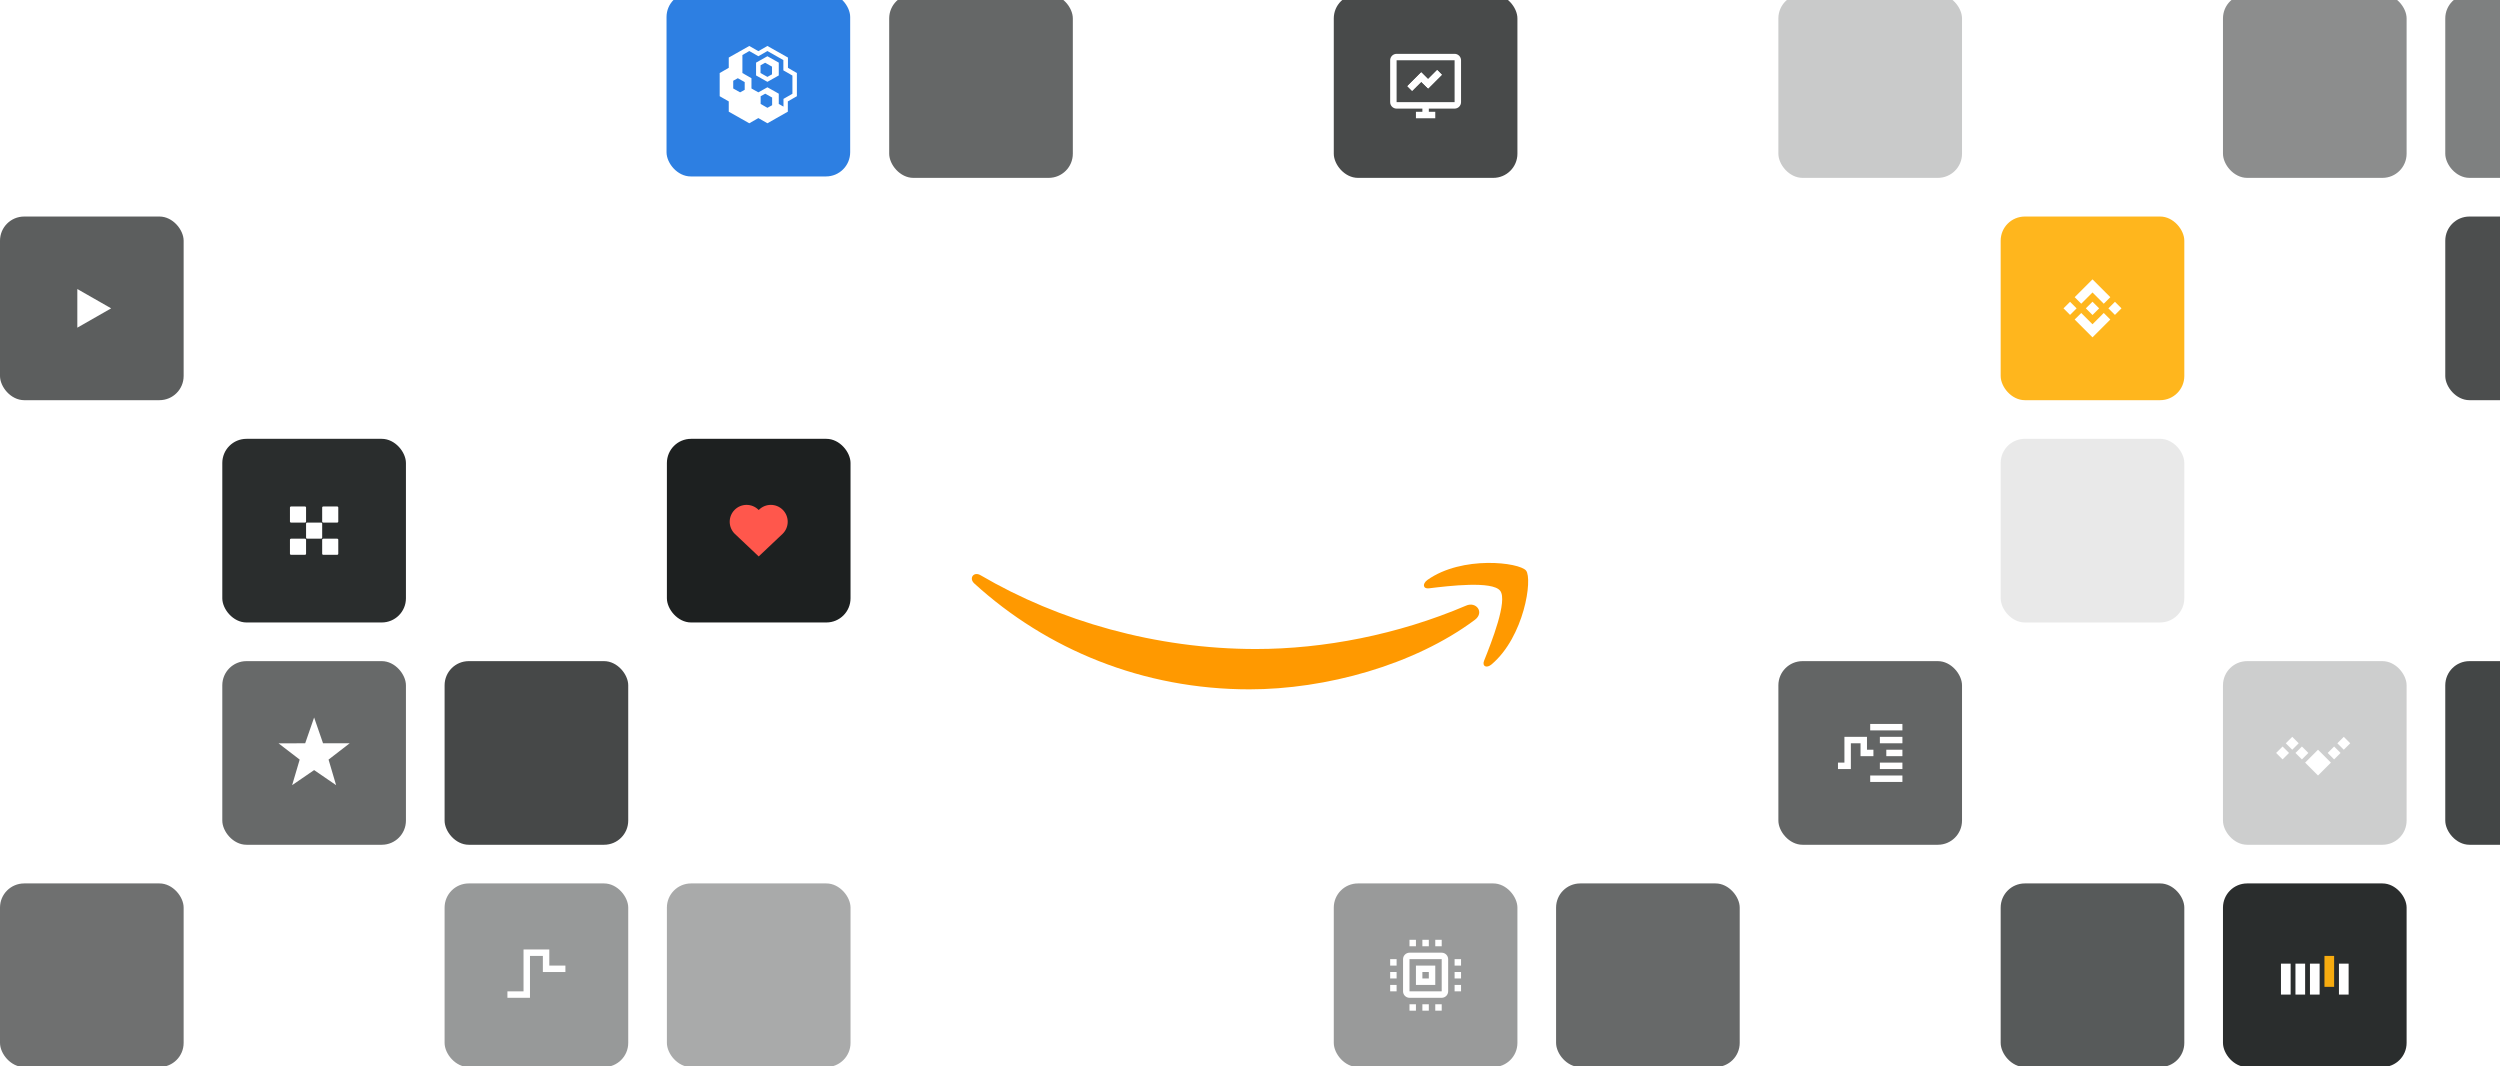 <svg width="640" height="273" viewBox="0 0 640 273" fill="none" xmlns="http://www.w3.org/2000/svg">
<g opacity="0.92" filter="url(#filter0_ii_2573_59277)">
<rect x="170.633" y="0.633" width="47.011" height="47.011" rx="6.186" fill="#1B74DF"/>
<g clip-path="url(#clip0_2573_59277)">
<path d="M196.458 16.869L193.551 18.508V21.787L196.458 23.426L199.365 21.787V18.508L196.458 16.869ZM197.633 21.508L196.458 22.158L194.695 21.168V19.189L195.87 18.539L197.633 19.529V21.508ZM201.716 19.838V17.209L196.458 14.24L194.138 15.57L191.819 14.24L186.561 17.209V19.838L184.241 21.168V27.106L186.561 28.436V31.065L191.819 34.034L194.138 32.704L196.458 34.034L201.685 31.065V28.436L204.004 27.106V21.168L201.716 19.838ZM190.643 25.467L189.468 26.117L187.705 25.127V23.148L188.88 22.498L190.643 23.488V25.467ZM197.633 29.426L196.458 30.076L194.726 29.086V27.106L195.901 26.457L197.664 27.447V29.426H197.633ZM202.891 26.457L200.571 27.787V29.766L199.365 29.086V26.457L196.458 24.818L194.138 26.117L192.375 25.127V22.498L190.056 21.168V16.56L191.819 15.539L194.138 16.869L196.458 15.539L200.54 17.859V20.488L202.86 21.818V26.457H202.891Z" fill="white"/>
</g>
</g>
<g opacity="0.68" filter="url(#filter1_ii_2573_59277)">
<rect x="227.633" y="1" width="47.011" height="47.011" rx="6.186" fill="#1D2020"/>
</g>
<g opacity="0.81" filter="url(#filter2_ii_2573_59277)">
<rect x="341.448" y="1" width="47.011" height="47.011" rx="6.186" fill="#1D2020"/>
<g clip-path="url(#clip1_2573_59277)">
<path d="M363.832 21.033L365.581 22.783L367.912 20.452L369.078 21.619L365.602 25.095L363.832 23.366L361.499 25.699L360.332 24.532L363.832 21.033Z" fill="white"/>
<path fill-rule="evenodd" clip-rule="evenodd" d="M363.832 21.033L365.581 22.783L367.912 20.452L369.078 21.619L365.602 25.095L363.832 23.366L361.499 25.699L360.332 24.532L363.832 21.033Z" fill="white"/>
<path fill-rule="evenodd" clip-rule="evenodd" d="M355.882 17.907C355.882 16.996 356.62 16.258 357.531 16.258H372.377C373.288 16.258 374.026 16.996 374.026 17.907V28.629C374.026 29.541 373.288 30.279 372.377 30.279H365.779V31.103H367.428V32.753H362.48V31.103H364.129V30.279H357.531C356.62 30.279 355.882 29.541 355.882 28.629V17.907ZM357.531 17.907H372.377V28.629H357.531V17.907Z" fill="white"/>
<path fill-rule="evenodd" clip-rule="evenodd" d="M363.832 21.033L365.581 22.783L367.912 20.452L369.078 21.619L365.602 25.095L363.832 23.366L361.499 25.699L360.332 24.532L363.832 21.033Z" fill="white"/>
</g>
</g>
<g opacity="0.24" filter="url(#filter3_ii_2573_59277)">
<rect x="455.265" y="1" width="47.011" height="47.011" rx="6.186" fill="#1D2020"/>
</g>
<g opacity="0.51" filter="url(#filter4_ii_2573_59277)">
<rect x="569.081" y="1" width="47.011" height="47.011" rx="6.186" fill="#1D2020"/>
</g>
<g opacity="0.57" filter="url(#filter5_ii_2573_59277)">
<rect x="625.989" y="1" width="47.011" height="47.011" rx="6.186" fill="#1D2020"/>
</g>
<g opacity="0.72" filter="url(#filter6_ii_2573_59277)">
<rect y="57.908" width="47.011" height="47.011" rx="6.186" fill="#1D2020"/>
<path d="M19.794 76.465V86.362L28.454 81.413L19.794 76.465Z" fill="white"/>
</g>
<g opacity="0.94" filter="url(#filter7_ii_2573_59277)">
<rect x="56.908" y="114.816" width="47.011" height="47.011" rx="6.186" fill="#1D2020"/>
<path d="M82.202 136.259H78.628C78.476 136.259 78.353 136.382 78.353 136.534V140.108C78.353 140.259 78.476 140.382 78.628 140.382H82.202C82.354 140.382 82.477 140.259 82.477 140.108V136.534C82.477 136.382 82.354 136.259 82.202 136.259Z" fill="white"/>
<path d="M78.076 132.135H74.502C74.351 132.135 74.228 132.258 74.228 132.41V135.984C74.228 136.135 74.351 136.259 74.502 136.259H78.076C78.228 136.259 78.351 136.135 78.351 135.984V132.41C78.351 132.258 78.228 132.135 78.076 132.135Z" fill="white"/>
<path d="M86.324 132.135H82.75C82.598 132.135 82.475 132.258 82.475 132.41V135.984C82.475 136.135 82.598 136.259 82.75 136.259H86.324C86.476 136.259 86.599 136.135 86.599 135.984V132.41C86.599 132.258 86.476 132.135 86.324 132.135Z" fill="white"/>
<path d="M78.076 140.382H74.502C74.351 140.382 74.228 140.505 74.228 140.657V144.231C74.228 144.383 74.351 144.506 74.502 144.506H78.076C78.228 144.506 78.351 144.383 78.351 144.231V140.657C78.351 140.505 78.228 140.382 78.076 140.382Z" fill="white"/>
<path d="M86.324 140.382H82.75C82.598 140.382 82.475 140.505 82.475 140.657V144.231C82.475 144.383 82.598 144.506 82.75 144.506H86.324C86.476 144.506 86.599 144.383 86.599 144.231V140.657C86.599 140.505 86.476 140.382 86.324 140.382Z" fill="white"/>
</g>
<g filter="url(#filter8_ii_2573_59277)">
<rect x="512.173" y="57.908" width="47.011" height="47.011" rx="6.186" fill="#FFB61D"/>
<path d="M532.796 80.228L535.679 77.346L538.563 80.23L540.241 78.552L535.679 73.99L531.118 78.551L532.796 80.228Z" fill="white"/>
<path d="M531.611 81.413L529.933 79.735L528.256 81.413L529.933 83.09L531.611 81.413Z" fill="white"/>
<path d="M535.679 85.481L532.796 82.598L531.116 84.273L535.679 88.836L540.241 84.274L540.241 84.273L538.563 82.596L535.679 85.481Z" fill="white"/>
<path d="M541.424 83.091L543.101 81.414L541.424 79.736L539.746 81.414L541.424 83.091Z" fill="white"/>
<path d="M537.381 81.412H537.38L537.382 81.413L537.381 81.414L535.679 83.116L533.978 81.415L533.975 81.413L535.679 79.71L537.381 81.412Z" fill="white"/>
</g>
<g opacity="0.79" filter="url(#filter9_ii_2573_59277)">
<rect x="625.989" y="57.908" width="47.011" height="47.011" rx="6.186" fill="#1D2020"/>
</g>
<g filter="url(#filter10_ii_2573_59277)">
<rect x="170.725" y="114.816" width="47.011" height="47.011" rx="6.186" fill="#1D2020"/>
<path fill-rule="evenodd" clip-rule="evenodd" d="M194.178 132.99C192.492 131.303 189.757 131.303 188.071 132.99C186.385 134.677 186.385 137.413 188.071 139.1L194.229 144.921L200.388 139.1C202.074 137.413 202.074 134.677 200.388 132.99C198.702 131.303 195.967 131.303 194.281 132.99C194.264 133.008 194.246 133.025 194.229 133.043C194.212 133.025 194.195 133.008 194.178 132.99Z" fill="#FF574C"/>
</g>
<g opacity="0.1" filter="url(#filter11_ii_2573_59277)">
<rect x="512.173" y="114.816" width="47.011" height="47.011" rx="6.186" fill="#1D2020"/>
</g>
<g opacity="0.83" filter="url(#filter12_ii_2573_59277)">
<rect x="625.989" y="171.725" width="47.011" height="47.011" rx="6.186" fill="#1D2020"/>
</g>
<g opacity="0.67" filter="url(#filter13_ii_2573_59277)">
<rect x="56.908" y="171.725" width="47.011" height="47.011" rx="6.186" fill="#1D2020"/>
<path d="M89.519 192.754H82.698L80.414 186.156L78.129 192.754L71.309 192.772L76.718 196.931L74.787 203.476L80.414 199.617L86.041 203.476L84.11 196.932L89.519 192.754Z" fill="white"/>
</g>
<g opacity="0.82" filter="url(#filter14_ii_2573_59277)">
<rect x="113.816" y="171.725" width="47.011" height="47.011" rx="6.186" fill="#1D2020"/>
</g>
<g opacity="0.69" filter="url(#filter15_ii_2573_59277)">
<rect x="455.265" y="171.725" width="47.011" height="47.011" rx="6.186" fill="#1D2020"/>
<path d="M478.77 187.807H487.018V189.456H478.77V187.807Z" fill="white"/>
<path d="M478.77 201.003H487.018V202.652H478.77V201.003Z" fill="white"/>
<path d="M481.244 191.106H487.018V192.755H481.244V191.106Z" fill="white"/>
<path d="M481.244 197.704H487.018V199.353H481.244V197.704Z" fill="white"/>
<path d="M482.894 194.405H487.018V196.054H482.894V194.405Z" fill="white"/>
<path fill-rule="evenodd" clip-rule="evenodd" d="M472.172 191.106H477.945V194.405H479.595V196.054H476.296V192.755H473.821V199.353H470.522V197.704H472.172V191.106Z" fill="white"/>
</g>
<g opacity="0.22" filter="url(#filter16_ii_2573_59277)">
<rect x="569.081" y="171.725" width="47.011" height="47.011" rx="6.186" fill="#1D2020"/>
<path d="M593.411 194.404L590.112 197.704L593.411 201.003L596.71 197.704L593.411 194.404Z" fill="white"/>
<path d="M589.287 193.58L587.638 195.229L589.287 196.879L590.937 195.229L589.287 193.58Z" fill="white"/>
<path d="M597.535 193.58L595.886 195.229L597.535 196.879L599.185 195.229L597.535 193.58Z" fill="white"/>
<path d="M600.009 191.105L598.36 192.755L600.009 194.404L601.659 192.755L600.009 191.105Z" fill="white"/>
<path d="M586.813 191.105L585.164 192.755L586.813 194.404L588.463 192.755L586.813 191.105Z" fill="white"/>
<path d="M584.339 193.58L582.689 195.229L584.339 196.879L585.988 195.229L584.339 193.58Z" fill="white"/>
</g>
<g opacity="0.64" filter="url(#filter17_ii_2573_59277)">
<rect y="228.633" width="47.011" height="47.011" rx="6.186" fill="#1D2020"/>
</g>
<g opacity="0.46" filter="url(#filter18_ii_2573_59277)">
<rect x="113.816" y="228.633" width="47.011" height="47.011" rx="6.186" fill="#1D2020"/>
<path fill-rule="evenodd" clip-rule="evenodd" d="M134.023 245.539H140.621V249.663H144.745V251.312H138.972V247.189H135.673V257.91H129.899V256.261H134.023V245.539Z" fill="white"/>
</g>
<g opacity="0.38" filter="url(#filter19_ii_2573_59277)">
<rect x="170.725" y="228.633" width="47.011" height="47.011" rx="6.186" fill="#1D2020"/>
</g>
<g opacity="0.45" filter="url(#filter20_ii_2573_59277)">
<rect x="341.448" y="228.633" width="47.011" height="47.011" rx="6.186" fill="#1D2020"/>
<g clip-path="url(#clip2_2573_59277)">
<path d="M360.83 243.066V244.716H362.48V243.066H360.83ZM364.129 243.066V244.716H365.779V243.066H364.129ZM367.428 243.066V244.716H369.078V243.066H367.428ZM360.83 246.365C359.929 246.365 359.181 247.113 359.181 248.015V256.262C359.181 257.164 359.929 257.912 360.83 257.912H369.078C369.979 257.912 370.727 257.164 370.727 256.262V248.015C370.727 247.113 369.979 246.365 369.078 246.365H360.83ZM355.882 248.015V249.664H357.531V248.015H355.882ZM360.83 248.015H369.078V256.262H360.83V248.015ZM372.377 248.015V249.664H374.026V248.015H372.377ZM362.48 249.664V250.489V254.613H367.428V249.664H362.48ZM355.882 251.314V252.963H357.531V251.314H355.882ZM364.129 251.314H365.779V252.963H364.129V251.314ZM372.377 251.314V252.963H374.026V251.314H372.377ZM355.882 254.613V256.262H357.531V254.613H355.882ZM372.377 254.613V256.262H374.026V254.613H372.377ZM360.83 259.562V261.211H362.48V259.562H360.83ZM364.129 259.562V261.211H365.779V259.562H364.129ZM367.428 259.562V261.211H369.078V259.562H367.428Z" fill="white"/>
</g>
</g>
<g opacity="0.67" filter="url(#filter21_ii_2573_59277)">
<rect x="398.356" y="228.633" width="47.011" height="47.011" rx="6.186" fill="#1D2020"/>
</g>
<g opacity="0.74" filter="url(#filter22_ii_2573_59277)">
<rect x="512.173" y="228.633" width="47.011" height="47.011" rx="6.186" fill="#1D2020"/>
</g>
<g opacity="0.94" filter="url(#filter23_ii_2573_59277)">
<rect x="569.081" y="228.633" width="47.011" height="47.011" rx="6.186" fill="#1D2020"/>
<path d="M583.927 249.169H586.401V257.087H583.927V249.169Z" fill="white"/>
<path d="M587.638 249.169H590.112V257.087H587.638V249.169Z" fill="white"/>
<path d="M591.35 249.169H593.824V257.087H591.35V249.169Z" fill="white"/>
<path d="M598.772 249.169H601.247V257.087H598.772V249.169Z" fill="white"/>
<path d="M595.061 247.189H597.535V255.107H595.061V247.189Z" fill="#F7A600"/>
</g>
<g clip-path="url(#clip3_2573_59277)">
<path d="M288.926 121.74C288.926 123.509 289.116 124.943 289.447 125.995C289.826 127.046 290.3 128.194 290.963 129.436C291.2 129.819 291.295 130.201 291.295 130.536C291.295 131.014 291.01 131.492 290.395 131.97L287.41 133.978C286.984 134.264 286.558 134.408 286.179 134.408C285.705 134.408 285.231 134.169 284.758 133.739C284.095 133.022 283.526 132.257 283.052 131.492C282.579 130.679 282.105 129.771 281.584 128.672C277.889 133.069 273.247 135.268 267.658 135.268C263.679 135.268 260.505 134.121 258.184 131.826C255.863 129.532 254.679 126.473 254.679 122.648C254.679 118.585 256.1 115.287 258.989 112.801C261.879 110.316 265.716 109.073 270.594 109.073C272.205 109.073 273.863 109.216 275.616 109.455C277.368 109.694 279.168 110.076 281.063 110.507V107.017C281.063 103.384 280.305 100.851 278.837 99.369C277.321 97.887 274.763 97.17 271.116 97.17C269.458 97.17 267.752 97.361 266 97.791C264.247 98.222 262.542 98.747 260.884 99.417C260.126 99.751 259.558 99.942 259.226 100.038C258.895 100.134 258.658 100.181 258.468 100.181C257.805 100.181 257.473 99.703 257.473 98.7V96.357C257.473 95.592 257.568 95.019 257.805 94.684C258.042 94.35 258.468 94.015 259.131 93.68C260.789 92.82 262.779 92.103 265.1 91.529C267.421 90.908 269.884 90.621 272.489 90.621C278.126 90.621 282.247 91.912 284.9 94.493C287.505 97.074 288.831 100.994 288.831 106.252V121.74H288.926ZM269.694 129.006C271.258 129.006 272.868 128.719 274.573 128.146C276.279 127.572 277.795 126.52 279.073 125.086C279.831 124.178 280.4 123.174 280.684 122.027C280.968 120.88 281.158 119.494 281.158 117.868V115.861C279.784 115.526 278.316 115.239 276.8 115.048C275.284 114.857 273.816 114.761 272.347 114.761C269.173 114.761 266.852 115.383 265.289 116.673C263.726 117.964 262.968 119.78 262.968 122.17C262.968 124.417 263.537 126.09 264.721 127.237C265.858 128.433 267.516 129.006 269.694 129.006ZM307.731 134.169C306.879 134.169 306.31 134.025 305.931 133.691C305.552 133.404 305.221 132.735 304.937 131.826L293.805 94.875C293.521 93.919 293.379 93.298 293.379 92.963C293.379 92.198 293.758 91.768 294.516 91.768H299.158C300.058 91.768 300.673 91.912 301.005 92.246C301.384 92.533 301.668 93.202 301.952 94.111L309.91 125.756L317.3 94.111C317.537 93.154 317.821 92.533 318.2 92.246C318.579 91.96 319.242 91.768 320.094 91.768H323.884C324.784 91.768 325.4 91.912 325.779 92.246C326.158 92.533 326.489 93.202 326.679 94.111L334.163 126.138L342.358 94.111C342.642 93.154 342.973 92.533 343.305 92.246C343.684 91.96 344.3 91.768 345.152 91.768H349.558C350.316 91.768 350.742 92.151 350.742 92.963C350.742 93.202 350.694 93.441 350.647 93.728C350.6 94.015 350.505 94.397 350.316 94.923L338.9 131.874C338.616 132.83 338.284 133.452 337.905 133.739C337.526 134.025 336.91 134.217 336.105 134.217H332.031C331.131 134.217 330.516 134.073 330.137 133.739C329.758 133.404 329.426 132.783 329.237 131.826L321.895 100.994L314.6 131.779C314.363 132.735 314.079 133.356 313.7 133.691C313.321 134.025 312.658 134.169 311.805 134.169H307.731ZM368.6 135.459C366.137 135.459 363.673 135.173 361.305 134.599C358.937 134.025 357.089 133.404 355.858 132.687C355.1 132.257 354.579 131.779 354.389 131.348C354.2 130.918 354.105 130.44 354.105 130.01V127.572C354.105 126.568 354.484 126.09 355.195 126.09C355.479 126.09 355.763 126.138 356.047 126.234C356.331 126.329 356.758 126.52 357.231 126.712C358.842 127.429 360.595 128.002 362.442 128.385C364.337 128.767 366.184 128.958 368.079 128.958C371.063 128.958 373.384 128.433 374.995 127.381C376.605 126.329 377.458 124.8 377.458 122.84C377.458 121.501 377.031 120.402 376.179 119.494C375.326 118.585 373.716 117.773 371.395 117.008L364.526 114.857C361.068 113.757 358.51 112.132 356.947 109.981C355.384 107.878 354.579 105.535 354.579 103.05C354.579 101.042 355.005 99.273 355.858 97.743C356.71 96.214 357.847 94.875 359.268 93.824C360.689 92.724 362.3 91.912 364.195 91.338C366.089 90.764 368.079 90.525 370.163 90.525C371.205 90.525 372.295 90.573 373.337 90.717C374.426 90.86 375.421 91.051 376.416 91.242C377.363 91.481 378.263 91.72 379.116 92.007C379.968 92.294 380.631 92.581 381.105 92.868C381.768 93.25 382.242 93.632 382.526 94.063C382.81 94.445 382.952 94.971 382.952 95.64V97.887C382.952 98.891 382.573 99.417 381.863 99.417C381.484 99.417 380.868 99.225 380.063 98.843C377.363 97.6 374.331 96.979 370.968 96.979C368.268 96.979 366.137 97.409 364.668 98.317C363.2 99.225 362.442 100.612 362.442 102.572C362.442 103.91 362.916 105.057 363.863 105.966C364.81 106.874 366.563 107.782 369.073 108.595L375.8 110.746C379.21 111.845 381.673 113.375 383.142 115.335C384.61 117.295 385.321 119.541 385.321 122.027C385.321 124.083 384.895 125.947 384.089 127.572C383.237 129.197 382.1 130.631 380.631 131.779C379.163 132.974 377.41 133.834 375.373 134.456C373.242 135.125 371.016 135.459 368.6 135.459Z" fill="white"/>
<path fill-rule="evenodd" clip-rule="evenodd" d="M377.553 158.69C361.968 170.306 339.326 176.472 319.858 176.472C292.574 176.472 267.989 166.291 249.421 149.369C247.953 148.03 249.279 146.214 251.032 147.265C271.116 159.025 295.889 166.147 321.516 166.147C338.805 166.147 357.8 162.514 375.279 155.057C377.884 153.862 380.11 156.778 377.553 158.69Z" fill="#FF9900"/>
<path fill-rule="evenodd" clip-rule="evenodd" d="M384.042 151.234C382.052 148.652 370.873 149.991 365.805 150.612C364.289 150.803 364.052 149.465 365.426 148.461C374.331 142.151 388.968 143.968 390.673 146.071C392.379 148.222 390.2 162.993 381.863 170.068C380.584 171.167 379.352 170.594 379.921 169.159C381.815 164.427 386.031 153.767 384.042 151.234Z" fill="#FF9900"/>
</g>
<defs>
<filter id="filter0_ii_2573_59277" x="170.633" y="0.633" width="47.011" height="47.012" filterUnits="userSpaceOnUse" color-interpolation-filters="sRGB">
<feFlood flood-opacity="0" result="BackgroundImageFix"/>
<feBlend mode="normal" in="SourceGraphic" in2="BackgroundImageFix" result="shape"/>
<feColorMatrix in="SourceAlpha" type="matrix" values="0 0 0 0 0 0 0 0 0 0 0 0 0 0 0 0 0 0 127 0" result="hardAlpha"/>
<feOffset dy="-0.619"/>
<feComposite in2="hardAlpha" operator="arithmetic" k2="-1" k3="1"/>
<feColorMatrix type="matrix" values="0 0 0 0 0.046 0 0 0 0 0.053 0 0 0 0 0.065 0 0 0 1 0"/>
<feBlend mode="normal" in2="shape" result="effect1_innerShadow_2573_59277"/>
<feColorMatrix in="SourceAlpha" type="matrix" values="0 0 0 0 0 0 0 0 0 0 0 0 0 0 0 0 0 0 127 0" result="hardAlpha"/>
<feOffset dy="-1.856"/>
<feComposite in2="hardAlpha" operator="arithmetic" k2="-1" k3="1"/>
<feColorMatrix type="matrix" values="0 0 0 0 0.047 0 0 0 0 0.051 0 0 0 0 0.067 0 0 0 0.48 0"/>
<feBlend mode="normal" in2="effect1_innerShadow_2573_59277" result="effect2_innerShadow_2573_59277"/>
</filter>
<filter id="filter1_ii_2573_59277" x="227.633" y="1" width="47.011" height="47.012" filterUnits="userSpaceOnUse" color-interpolation-filters="sRGB">
<feFlood flood-opacity="0" result="BackgroundImageFix"/>
<feBlend mode="normal" in="SourceGraphic" in2="BackgroundImageFix" result="shape"/>
<feColorMatrix in="SourceAlpha" type="matrix" values="0 0 0 0 0 0 0 0 0 0 0 0 0 0 0 0 0 0 127 0" result="hardAlpha"/>
<feOffset dy="-0.619"/>
<feComposite in2="hardAlpha" operator="arithmetic" k2="-1" k3="1"/>
<feColorMatrix type="matrix" values="0 0 0 0 0.046 0 0 0 0 0.053 0 0 0 0 0.065 0 0 0 1 0"/>
<feBlend mode="normal" in2="shape" result="effect1_innerShadow_2573_59277"/>
<feColorMatrix in="SourceAlpha" type="matrix" values="0 0 0 0 0 0 0 0 0 0 0 0 0 0 0 0 0 0 127 0" result="hardAlpha"/>
<feOffset dy="-1.856"/>
<feComposite in2="hardAlpha" operator="arithmetic" k2="-1" k3="1"/>
<feColorMatrix type="matrix" values="0 0 0 0 0.047 0 0 0 0 0.051 0 0 0 0 0.067 0 0 0 0.48 0"/>
<feBlend mode="normal" in2="effect1_innerShadow_2573_59277" result="effect2_innerShadow_2573_59277"/>
</filter>
<filter id="filter2_ii_2573_59277" x="341.448" y="1" width="47.011" height="47.012" filterUnits="userSpaceOnUse" color-interpolation-filters="sRGB">
<feFlood flood-opacity="0" result="BackgroundImageFix"/>
<feBlend mode="normal" in="SourceGraphic" in2="BackgroundImageFix" result="shape"/>
<feColorMatrix in="SourceAlpha" type="matrix" values="0 0 0 0 0 0 0 0 0 0 0 0 0 0 0 0 0 0 127 0" result="hardAlpha"/>
<feOffset dy="-0.619"/>
<feComposite in2="hardAlpha" operator="arithmetic" k2="-1" k3="1"/>
<feColorMatrix type="matrix" values="0 0 0 0 0.046 0 0 0 0 0.053 0 0 0 0 0.065 0 0 0 1 0"/>
<feBlend mode="normal" in2="shape" result="effect1_innerShadow_2573_59277"/>
<feColorMatrix in="SourceAlpha" type="matrix" values="0 0 0 0 0 0 0 0 0 0 0 0 0 0 0 0 0 0 127 0" result="hardAlpha"/>
<feOffset dy="-1.856"/>
<feComposite in2="hardAlpha" operator="arithmetic" k2="-1" k3="1"/>
<feColorMatrix type="matrix" values="0 0 0 0 0.047 0 0 0 0 0.051 0 0 0 0 0.067 0 0 0 0.48 0"/>
<feBlend mode="normal" in2="effect1_innerShadow_2573_59277" result="effect2_innerShadow_2573_59277"/>
</filter>
<filter id="filter3_ii_2573_59277" x="455.265" y="1" width="47.011" height="47.012" filterUnits="userSpaceOnUse" color-interpolation-filters="sRGB">
<feFlood flood-opacity="0" result="BackgroundImageFix"/>
<feBlend mode="normal" in="SourceGraphic" in2="BackgroundImageFix" result="shape"/>
<feColorMatrix in="SourceAlpha" type="matrix" values="0 0 0 0 0 0 0 0 0 0 0 0 0 0 0 0 0 0 127 0" result="hardAlpha"/>
<feOffset dy="-0.619"/>
<feComposite in2="hardAlpha" operator="arithmetic" k2="-1" k3="1"/>
<feColorMatrix type="matrix" values="0 0 0 0 0.046 0 0 0 0 0.053 0 0 0 0 0.065 0 0 0 1 0"/>
<feBlend mode="normal" in2="shape" result="effect1_innerShadow_2573_59277"/>
<feColorMatrix in="SourceAlpha" type="matrix" values="0 0 0 0 0 0 0 0 0 0 0 0 0 0 0 0 0 0 127 0" result="hardAlpha"/>
<feOffset dy="-1.856"/>
<feComposite in2="hardAlpha" operator="arithmetic" k2="-1" k3="1"/>
<feColorMatrix type="matrix" values="0 0 0 0 0.047 0 0 0 0 0.051 0 0 0 0 0.067 0 0 0 0.48 0"/>
<feBlend mode="normal" in2="effect1_innerShadow_2573_59277" result="effect2_innerShadow_2573_59277"/>
</filter>
<filter id="filter4_ii_2573_59277" x="569.081" y="1" width="47.011" height="47.012" filterUnits="userSpaceOnUse" color-interpolation-filters="sRGB">
<feFlood flood-opacity="0" result="BackgroundImageFix"/>
<feBlend mode="normal" in="SourceGraphic" in2="BackgroundImageFix" result="shape"/>
<feColorMatrix in="SourceAlpha" type="matrix" values="0 0 0 0 0 0 0 0 0 0 0 0 0 0 0 0 0 0 127 0" result="hardAlpha"/>
<feOffset dy="-0.619"/>
<feComposite in2="hardAlpha" operator="arithmetic" k2="-1" k3="1"/>
<feColorMatrix type="matrix" values="0 0 0 0 0.046 0 0 0 0 0.053 0 0 0 0 0.065 0 0 0 1 0"/>
<feBlend mode="normal" in2="shape" result="effect1_innerShadow_2573_59277"/>
<feColorMatrix in="SourceAlpha" type="matrix" values="0 0 0 0 0 0 0 0 0 0 0 0 0 0 0 0 0 0 127 0" result="hardAlpha"/>
<feOffset dy="-1.856"/>
<feComposite in2="hardAlpha" operator="arithmetic" k2="-1" k3="1"/>
<feColorMatrix type="matrix" values="0 0 0 0 0.047 0 0 0 0 0.051 0 0 0 0 0.067 0 0 0 0.48 0"/>
<feBlend mode="normal" in2="effect1_innerShadow_2573_59277" result="effect2_innerShadow_2573_59277"/>
</filter>
<filter id="filter5_ii_2573_59277" x="625.989" y="1" width="47.011" height="47.012" filterUnits="userSpaceOnUse" color-interpolation-filters="sRGB">
<feFlood flood-opacity="0" result="BackgroundImageFix"/>
<feBlend mode="normal" in="SourceGraphic" in2="BackgroundImageFix" result="shape"/>
<feColorMatrix in="SourceAlpha" type="matrix" values="0 0 0 0 0 0 0 0 0 0 0 0 0 0 0 0 0 0 127 0" result="hardAlpha"/>
<feOffset dy="-0.619"/>
<feComposite in2="hardAlpha" operator="arithmetic" k2="-1" k3="1"/>
<feColorMatrix type="matrix" values="0 0 0 0 0.046 0 0 0 0 0.053 0 0 0 0 0.065 0 0 0 1 0"/>
<feBlend mode="normal" in2="shape" result="effect1_innerShadow_2573_59277"/>
<feColorMatrix in="SourceAlpha" type="matrix" values="0 0 0 0 0 0 0 0 0 0 0 0 0 0 0 0 0 0 127 0" result="hardAlpha"/>
<feOffset dy="-1.856"/>
<feComposite in2="hardAlpha" operator="arithmetic" k2="-1" k3="1"/>
<feColorMatrix type="matrix" values="0 0 0 0 0.047 0 0 0 0 0.051 0 0 0 0 0.067 0 0 0 0.48 0"/>
<feBlend mode="normal" in2="effect1_innerShadow_2573_59277" result="effect2_innerShadow_2573_59277"/>
</filter>
<filter id="filter6_ii_2573_59277" x="0" y="57.908" width="47.011" height="47.012" filterUnits="userSpaceOnUse" color-interpolation-filters="sRGB">
<feFlood flood-opacity="0" result="BackgroundImageFix"/>
<feBlend mode="normal" in="SourceGraphic" in2="BackgroundImageFix" result="shape"/>
<feColorMatrix in="SourceAlpha" type="matrix" values="0 0 0 0 0 0 0 0 0 0 0 0 0 0 0 0 0 0 127 0" result="hardAlpha"/>
<feOffset dy="-0.619"/>
<feComposite in2="hardAlpha" operator="arithmetic" k2="-1" k3="1"/>
<feColorMatrix type="matrix" values="0 0 0 0 0.046 0 0 0 0 0.053 0 0 0 0 0.065 0 0 0 1 0"/>
<feBlend mode="normal" in2="shape" result="effect1_innerShadow_2573_59277"/>
<feColorMatrix in="SourceAlpha" type="matrix" values="0 0 0 0 0 0 0 0 0 0 0 0 0 0 0 0 0 0 127 0" result="hardAlpha"/>
<feOffset dy="-1.856"/>
<feComposite in2="hardAlpha" operator="arithmetic" k2="-1" k3="1"/>
<feColorMatrix type="matrix" values="0 0 0 0 0.047 0 0 0 0 0.051 0 0 0 0 0.067 0 0 0 0.48 0"/>
<feBlend mode="normal" in2="effect1_innerShadow_2573_59277" result="effect2_innerShadow_2573_59277"/>
</filter>
<filter id="filter7_ii_2573_59277" x="56.908" y="114.816" width="47.011" height="47.012" filterUnits="userSpaceOnUse" color-interpolation-filters="sRGB">
<feFlood flood-opacity="0" result="BackgroundImageFix"/>
<feBlend mode="normal" in="SourceGraphic" in2="BackgroundImageFix" result="shape"/>
<feColorMatrix in="SourceAlpha" type="matrix" values="0 0 0 0 0 0 0 0 0 0 0 0 0 0 0 0 0 0 127 0" result="hardAlpha"/>
<feOffset dy="-0.619"/>
<feComposite in2="hardAlpha" operator="arithmetic" k2="-1" k3="1"/>
<feColorMatrix type="matrix" values="0 0 0 0 0.046 0 0 0 0 0.053 0 0 0 0 0.065 0 0 0 1 0"/>
<feBlend mode="normal" in2="shape" result="effect1_innerShadow_2573_59277"/>
<feColorMatrix in="SourceAlpha" type="matrix" values="0 0 0 0 0 0 0 0 0 0 0 0 0 0 0 0 0 0 127 0" result="hardAlpha"/>
<feOffset dy="-1.856"/>
<feComposite in2="hardAlpha" operator="arithmetic" k2="-1" k3="1"/>
<feColorMatrix type="matrix" values="0 0 0 0 0.047 0 0 0 0 0.051 0 0 0 0 0.067 0 0 0 0.48 0"/>
<feBlend mode="normal" in2="effect1_innerShadow_2573_59277" result="effect2_innerShadow_2573_59277"/>
</filter>
<filter id="filter8_ii_2573_59277" x="512.173" y="57.908" width="47.011" height="47.012" filterUnits="userSpaceOnUse" color-interpolation-filters="sRGB">
<feFlood flood-opacity="0" result="BackgroundImageFix"/>
<feBlend mode="normal" in="SourceGraphic" in2="BackgroundImageFix" result="shape"/>
<feColorMatrix in="SourceAlpha" type="matrix" values="0 0 0 0 0 0 0 0 0 0 0 0 0 0 0 0 0 0 127 0" result="hardAlpha"/>
<feOffset dy="-0.619"/>
<feComposite in2="hardAlpha" operator="arithmetic" k2="-1" k3="1"/>
<feColorMatrix type="matrix" values="0 0 0 0 0.046 0 0 0 0 0.053 0 0 0 0 0.065 0 0 0 1 0"/>
<feBlend mode="normal" in2="shape" result="effect1_innerShadow_2573_59277"/>
<feColorMatrix in="SourceAlpha" type="matrix" values="0 0 0 0 0 0 0 0 0 0 0 0 0 0 0 0 0 0 127 0" result="hardAlpha"/>
<feOffset dy="-1.856"/>
<feComposite in2="hardAlpha" operator="arithmetic" k2="-1" k3="1"/>
<feColorMatrix type="matrix" values="0 0 0 0 0.047 0 0 0 0 0.051 0 0 0 0 0.067 0 0 0 0.48 0"/>
<feBlend mode="normal" in2="effect1_innerShadow_2573_59277" result="effect2_innerShadow_2573_59277"/>
</filter>
<filter id="filter9_ii_2573_59277" x="625.989" y="57.908" width="47.011" height="47.012" filterUnits="userSpaceOnUse" color-interpolation-filters="sRGB">
<feFlood flood-opacity="0" result="BackgroundImageFix"/>
<feBlend mode="normal" in="SourceGraphic" in2="BackgroundImageFix" result="shape"/>
<feColorMatrix in="SourceAlpha" type="matrix" values="0 0 0 0 0 0 0 0 0 0 0 0 0 0 0 0 0 0 127 0" result="hardAlpha"/>
<feOffset dy="-0.619"/>
<feComposite in2="hardAlpha" operator="arithmetic" k2="-1" k3="1"/>
<feColorMatrix type="matrix" values="0 0 0 0 0.046 0 0 0 0 0.053 0 0 0 0 0.065 0 0 0 1 0"/>
<feBlend mode="normal" in2="shape" result="effect1_innerShadow_2573_59277"/>
<feColorMatrix in="SourceAlpha" type="matrix" values="0 0 0 0 0 0 0 0 0 0 0 0 0 0 0 0 0 0 127 0" result="hardAlpha"/>
<feOffset dy="-1.856"/>
<feComposite in2="hardAlpha" operator="arithmetic" k2="-1" k3="1"/>
<feColorMatrix type="matrix" values="0 0 0 0 0.047 0 0 0 0 0.051 0 0 0 0 0.067 0 0 0 0.48 0"/>
<feBlend mode="normal" in2="effect1_innerShadow_2573_59277" result="effect2_innerShadow_2573_59277"/>
</filter>
<filter id="filter10_ii_2573_59277" x="170.725" y="114.816" width="47.011" height="47.012" filterUnits="userSpaceOnUse" color-interpolation-filters="sRGB">
<feFlood flood-opacity="0" result="BackgroundImageFix"/>
<feBlend mode="normal" in="SourceGraphic" in2="BackgroundImageFix" result="shape"/>
<feColorMatrix in="SourceAlpha" type="matrix" values="0 0 0 0 0 0 0 0 0 0 0 0 0 0 0 0 0 0 127 0" result="hardAlpha"/>
<feOffset dy="-0.619"/>
<feComposite in2="hardAlpha" operator="arithmetic" k2="-1" k3="1"/>
<feColorMatrix type="matrix" values="0 0 0 0 0.046 0 0 0 0 0.053 0 0 0 0 0.065 0 0 0 1 0"/>
<feBlend mode="normal" in2="shape" result="effect1_innerShadow_2573_59277"/>
<feColorMatrix in="SourceAlpha" type="matrix" values="0 0 0 0 0 0 0 0 0 0 0 0 0 0 0 0 0 0 127 0" result="hardAlpha"/>
<feOffset dy="-1.856"/>
<feComposite in2="hardAlpha" operator="arithmetic" k2="-1" k3="1"/>
<feColorMatrix type="matrix" values="0 0 0 0 0.047 0 0 0 0 0.051 0 0 0 0 0.067 0 0 0 0.48 0"/>
<feBlend mode="normal" in2="effect1_innerShadow_2573_59277" result="effect2_innerShadow_2573_59277"/>
</filter>
<filter id="filter11_ii_2573_59277" x="512.173" y="114.816" width="47.011" height="47.012" filterUnits="userSpaceOnUse" color-interpolation-filters="sRGB">
<feFlood flood-opacity="0" result="BackgroundImageFix"/>
<feBlend mode="normal" in="SourceGraphic" in2="BackgroundImageFix" result="shape"/>
<feColorMatrix in="SourceAlpha" type="matrix" values="0 0 0 0 0 0 0 0 0 0 0 0 0 0 0 0 0 0 127 0" result="hardAlpha"/>
<feOffset dy="-0.619"/>
<feComposite in2="hardAlpha" operator="arithmetic" k2="-1" k3="1"/>
<feColorMatrix type="matrix" values="0 0 0 0 0.046 0 0 0 0 0.053 0 0 0 0 0.065 0 0 0 1 0"/>
<feBlend mode="normal" in2="shape" result="effect1_innerShadow_2573_59277"/>
<feColorMatrix in="SourceAlpha" type="matrix" values="0 0 0 0 0 0 0 0 0 0 0 0 0 0 0 0 0 0 127 0" result="hardAlpha"/>
<feOffset dy="-1.856"/>
<feComposite in2="hardAlpha" operator="arithmetic" k2="-1" k3="1"/>
<feColorMatrix type="matrix" values="0 0 0 0 0.047 0 0 0 0 0.051 0 0 0 0 0.067 0 0 0 0.48 0"/>
<feBlend mode="normal" in2="effect1_innerShadow_2573_59277" result="effect2_innerShadow_2573_59277"/>
</filter>
<filter id="filter12_ii_2573_59277" x="625.989" y="171.725" width="47.011" height="47.012" filterUnits="userSpaceOnUse" color-interpolation-filters="sRGB">
<feFlood flood-opacity="0" result="BackgroundImageFix"/>
<feBlend mode="normal" in="SourceGraphic" in2="BackgroundImageFix" result="shape"/>
<feColorMatrix in="SourceAlpha" type="matrix" values="0 0 0 0 0 0 0 0 0 0 0 0 0 0 0 0 0 0 127 0" result="hardAlpha"/>
<feOffset dy="-0.619"/>
<feComposite in2="hardAlpha" operator="arithmetic" k2="-1" k3="1"/>
<feColorMatrix type="matrix" values="0 0 0 0 0.046 0 0 0 0 0.053 0 0 0 0 0.065 0 0 0 1 0"/>
<feBlend mode="normal" in2="shape" result="effect1_innerShadow_2573_59277"/>
<feColorMatrix in="SourceAlpha" type="matrix" values="0 0 0 0 0 0 0 0 0 0 0 0 0 0 0 0 0 0 127 0" result="hardAlpha"/>
<feOffset dy="-1.856"/>
<feComposite in2="hardAlpha" operator="arithmetic" k2="-1" k3="1"/>
<feColorMatrix type="matrix" values="0 0 0 0 0.047 0 0 0 0 0.051 0 0 0 0 0.067 0 0 0 0.48 0"/>
<feBlend mode="normal" in2="effect1_innerShadow_2573_59277" result="effect2_innerShadow_2573_59277"/>
</filter>
<filter id="filter13_ii_2573_59277" x="56.908" y="171.725" width="47.011" height="47.012" filterUnits="userSpaceOnUse" color-interpolation-filters="sRGB">
<feFlood flood-opacity="0" result="BackgroundImageFix"/>
<feBlend mode="normal" in="SourceGraphic" in2="BackgroundImageFix" result="shape"/>
<feColorMatrix in="SourceAlpha" type="matrix" values="0 0 0 0 0 0 0 0 0 0 0 0 0 0 0 0 0 0 127 0" result="hardAlpha"/>
<feOffset dy="-0.619"/>
<feComposite in2="hardAlpha" operator="arithmetic" k2="-1" k3="1"/>
<feColorMatrix type="matrix" values="0 0 0 0 0.046 0 0 0 0 0.053 0 0 0 0 0.065 0 0 0 1 0"/>
<feBlend mode="normal" in2="shape" result="effect1_innerShadow_2573_59277"/>
<feColorMatrix in="SourceAlpha" type="matrix" values="0 0 0 0 0 0 0 0 0 0 0 0 0 0 0 0 0 0 127 0" result="hardAlpha"/>
<feOffset dy="-1.856"/>
<feComposite in2="hardAlpha" operator="arithmetic" k2="-1" k3="1"/>
<feColorMatrix type="matrix" values="0 0 0 0 0.047 0 0 0 0 0.051 0 0 0 0 0.067 0 0 0 0.48 0"/>
<feBlend mode="normal" in2="effect1_innerShadow_2573_59277" result="effect2_innerShadow_2573_59277"/>
</filter>
<filter id="filter14_ii_2573_59277" x="113.816" y="171.725" width="47.011" height="47.012" filterUnits="userSpaceOnUse" color-interpolation-filters="sRGB">
<feFlood flood-opacity="0" result="BackgroundImageFix"/>
<feBlend mode="normal" in="SourceGraphic" in2="BackgroundImageFix" result="shape"/>
<feColorMatrix in="SourceAlpha" type="matrix" values="0 0 0 0 0 0 0 0 0 0 0 0 0 0 0 0 0 0 127 0" result="hardAlpha"/>
<feOffset dy="-0.619"/>
<feComposite in2="hardAlpha" operator="arithmetic" k2="-1" k3="1"/>
<feColorMatrix type="matrix" values="0 0 0 0 0.046 0 0 0 0 0.053 0 0 0 0 0.065 0 0 0 1 0"/>
<feBlend mode="normal" in2="shape" result="effect1_innerShadow_2573_59277"/>
<feColorMatrix in="SourceAlpha" type="matrix" values="0 0 0 0 0 0 0 0 0 0 0 0 0 0 0 0 0 0 127 0" result="hardAlpha"/>
<feOffset dy="-1.856"/>
<feComposite in2="hardAlpha" operator="arithmetic" k2="-1" k3="1"/>
<feColorMatrix type="matrix" values="0 0 0 0 0.047 0 0 0 0 0.051 0 0 0 0 0.067 0 0 0 0.48 0"/>
<feBlend mode="normal" in2="effect1_innerShadow_2573_59277" result="effect2_innerShadow_2573_59277"/>
</filter>
<filter id="filter15_ii_2573_59277" x="455.265" y="171.725" width="47.011" height="47.012" filterUnits="userSpaceOnUse" color-interpolation-filters="sRGB">
<feFlood flood-opacity="0" result="BackgroundImageFix"/>
<feBlend mode="normal" in="SourceGraphic" in2="BackgroundImageFix" result="shape"/>
<feColorMatrix in="SourceAlpha" type="matrix" values="0 0 0 0 0 0 0 0 0 0 0 0 0 0 0 0 0 0 127 0" result="hardAlpha"/>
<feOffset dy="-0.619"/>
<feComposite in2="hardAlpha" operator="arithmetic" k2="-1" k3="1"/>
<feColorMatrix type="matrix" values="0 0 0 0 0.046 0 0 0 0 0.053 0 0 0 0 0.065 0 0 0 1 0"/>
<feBlend mode="normal" in2="shape" result="effect1_innerShadow_2573_59277"/>
<feColorMatrix in="SourceAlpha" type="matrix" values="0 0 0 0 0 0 0 0 0 0 0 0 0 0 0 0 0 0 127 0" result="hardAlpha"/>
<feOffset dy="-1.856"/>
<feComposite in2="hardAlpha" operator="arithmetic" k2="-1" k3="1"/>
<feColorMatrix type="matrix" values="0 0 0 0 0.047 0 0 0 0 0.051 0 0 0 0 0.067 0 0 0 0.48 0"/>
<feBlend mode="normal" in2="effect1_innerShadow_2573_59277" result="effect2_innerShadow_2573_59277"/>
</filter>
<filter id="filter16_ii_2573_59277" x="569.081" y="171.725" width="47.011" height="47.012" filterUnits="userSpaceOnUse" color-interpolation-filters="sRGB">
<feFlood flood-opacity="0" result="BackgroundImageFix"/>
<feBlend mode="normal" in="SourceGraphic" in2="BackgroundImageFix" result="shape"/>
<feColorMatrix in="SourceAlpha" type="matrix" values="0 0 0 0 0 0 0 0 0 0 0 0 0 0 0 0 0 0 127 0" result="hardAlpha"/>
<feOffset dy="-0.619"/>
<feComposite in2="hardAlpha" operator="arithmetic" k2="-1" k3="1"/>
<feColorMatrix type="matrix" values="0 0 0 0 0.046 0 0 0 0 0.053 0 0 0 0 0.065 0 0 0 1 0"/>
<feBlend mode="normal" in2="shape" result="effect1_innerShadow_2573_59277"/>
<feColorMatrix in="SourceAlpha" type="matrix" values="0 0 0 0 0 0 0 0 0 0 0 0 0 0 0 0 0 0 127 0" result="hardAlpha"/>
<feOffset dy="-1.856"/>
<feComposite in2="hardAlpha" operator="arithmetic" k2="-1" k3="1"/>
<feColorMatrix type="matrix" values="0 0 0 0 0.047 0 0 0 0 0.051 0 0 0 0 0.067 0 0 0 0.48 0"/>
<feBlend mode="normal" in2="effect1_innerShadow_2573_59277" result="effect2_innerShadow_2573_59277"/>
</filter>
<filter id="filter17_ii_2573_59277" x="0" y="228.633" width="47.011" height="47.012" filterUnits="userSpaceOnUse" color-interpolation-filters="sRGB">
<feFlood flood-opacity="0" result="BackgroundImageFix"/>
<feBlend mode="normal" in="SourceGraphic" in2="BackgroundImageFix" result="shape"/>
<feColorMatrix in="SourceAlpha" type="matrix" values="0 0 0 0 0 0 0 0 0 0 0 0 0 0 0 0 0 0 127 0" result="hardAlpha"/>
<feOffset dy="-0.619"/>
<feComposite in2="hardAlpha" operator="arithmetic" k2="-1" k3="1"/>
<feColorMatrix type="matrix" values="0 0 0 0 0.046 0 0 0 0 0.053 0 0 0 0 0.065 0 0 0 1 0"/>
<feBlend mode="normal" in2="shape" result="effect1_innerShadow_2573_59277"/>
<feColorMatrix in="SourceAlpha" type="matrix" values="0 0 0 0 0 0 0 0 0 0 0 0 0 0 0 0 0 0 127 0" result="hardAlpha"/>
<feOffset dy="-1.856"/>
<feComposite in2="hardAlpha" operator="arithmetic" k2="-1" k3="1"/>
<feColorMatrix type="matrix" values="0 0 0 0 0.047 0 0 0 0 0.051 0 0 0 0 0.067 0 0 0 0.48 0"/>
<feBlend mode="normal" in2="effect1_innerShadow_2573_59277" result="effect2_innerShadow_2573_59277"/>
</filter>
<filter id="filter18_ii_2573_59277" x="113.816" y="228.633" width="47.011" height="47.012" filterUnits="userSpaceOnUse" color-interpolation-filters="sRGB">
<feFlood flood-opacity="0" result="BackgroundImageFix"/>
<feBlend mode="normal" in="SourceGraphic" in2="BackgroundImageFix" result="shape"/>
<feColorMatrix in="SourceAlpha" type="matrix" values="0 0 0 0 0 0 0 0 0 0 0 0 0 0 0 0 0 0 127 0" result="hardAlpha"/>
<feOffset dy="-0.619"/>
<feComposite in2="hardAlpha" operator="arithmetic" k2="-1" k3="1"/>
<feColorMatrix type="matrix" values="0 0 0 0 0.046 0 0 0 0 0.053 0 0 0 0 0.065 0 0 0 1 0"/>
<feBlend mode="normal" in2="shape" result="effect1_innerShadow_2573_59277"/>
<feColorMatrix in="SourceAlpha" type="matrix" values="0 0 0 0 0 0 0 0 0 0 0 0 0 0 0 0 0 0 127 0" result="hardAlpha"/>
<feOffset dy="-1.856"/>
<feComposite in2="hardAlpha" operator="arithmetic" k2="-1" k3="1"/>
<feColorMatrix type="matrix" values="0 0 0 0 0.047 0 0 0 0 0.051 0 0 0 0 0.067 0 0 0 0.48 0"/>
<feBlend mode="normal" in2="effect1_innerShadow_2573_59277" result="effect2_innerShadow_2573_59277"/>
</filter>
<filter id="filter19_ii_2573_59277" x="170.725" y="228.633" width="47.011" height="47.012" filterUnits="userSpaceOnUse" color-interpolation-filters="sRGB">
<feFlood flood-opacity="0" result="BackgroundImageFix"/>
<feBlend mode="normal" in="SourceGraphic" in2="BackgroundImageFix" result="shape"/>
<feColorMatrix in="SourceAlpha" type="matrix" values="0 0 0 0 0 0 0 0 0 0 0 0 0 0 0 0 0 0 127 0" result="hardAlpha"/>
<feOffset dy="-0.619"/>
<feComposite in2="hardAlpha" operator="arithmetic" k2="-1" k3="1"/>
<feColorMatrix type="matrix" values="0 0 0 0 0.046 0 0 0 0 0.053 0 0 0 0 0.065 0 0 0 1 0"/>
<feBlend mode="normal" in2="shape" result="effect1_innerShadow_2573_59277"/>
<feColorMatrix in="SourceAlpha" type="matrix" values="0 0 0 0 0 0 0 0 0 0 0 0 0 0 0 0 0 0 127 0" result="hardAlpha"/>
<feOffset dy="-1.856"/>
<feComposite in2="hardAlpha" operator="arithmetic" k2="-1" k3="1"/>
<feColorMatrix type="matrix" values="0 0 0 0 0.047 0 0 0 0 0.051 0 0 0 0 0.067 0 0 0 0.48 0"/>
<feBlend mode="normal" in2="effect1_innerShadow_2573_59277" result="effect2_innerShadow_2573_59277"/>
</filter>
<filter id="filter20_ii_2573_59277" x="341.448" y="228.633" width="47.011" height="47.012" filterUnits="userSpaceOnUse" color-interpolation-filters="sRGB">
<feFlood flood-opacity="0" result="BackgroundImageFix"/>
<feBlend mode="normal" in="SourceGraphic" in2="BackgroundImageFix" result="shape"/>
<feColorMatrix in="SourceAlpha" type="matrix" values="0 0 0 0 0 0 0 0 0 0 0 0 0 0 0 0 0 0 127 0" result="hardAlpha"/>
<feOffset dy="-0.619"/>
<feComposite in2="hardAlpha" operator="arithmetic" k2="-1" k3="1"/>
<feColorMatrix type="matrix" values="0 0 0 0 0.046 0 0 0 0 0.053 0 0 0 0 0.065 0 0 0 1 0"/>
<feBlend mode="normal" in2="shape" result="effect1_innerShadow_2573_59277"/>
<feColorMatrix in="SourceAlpha" type="matrix" values="0 0 0 0 0 0 0 0 0 0 0 0 0 0 0 0 0 0 127 0" result="hardAlpha"/>
<feOffset dy="-1.856"/>
<feComposite in2="hardAlpha" operator="arithmetic" k2="-1" k3="1"/>
<feColorMatrix type="matrix" values="0 0 0 0 0.047 0 0 0 0 0.051 0 0 0 0 0.067 0 0 0 0.48 0"/>
<feBlend mode="normal" in2="effect1_innerShadow_2573_59277" result="effect2_innerShadow_2573_59277"/>
</filter>
<filter id="filter21_ii_2573_59277" x="398.356" y="228.633" width="47.011" height="47.012" filterUnits="userSpaceOnUse" color-interpolation-filters="sRGB">
<feFlood flood-opacity="0" result="BackgroundImageFix"/>
<feBlend mode="normal" in="SourceGraphic" in2="BackgroundImageFix" result="shape"/>
<feColorMatrix in="SourceAlpha" type="matrix" values="0 0 0 0 0 0 0 0 0 0 0 0 0 0 0 0 0 0 127 0" result="hardAlpha"/>
<feOffset dy="-0.619"/>
<feComposite in2="hardAlpha" operator="arithmetic" k2="-1" k3="1"/>
<feColorMatrix type="matrix" values="0 0 0 0 0.046 0 0 0 0 0.053 0 0 0 0 0.065 0 0 0 1 0"/>
<feBlend mode="normal" in2="shape" result="effect1_innerShadow_2573_59277"/>
<feColorMatrix in="SourceAlpha" type="matrix" values="0 0 0 0 0 0 0 0 0 0 0 0 0 0 0 0 0 0 127 0" result="hardAlpha"/>
<feOffset dy="-1.856"/>
<feComposite in2="hardAlpha" operator="arithmetic" k2="-1" k3="1"/>
<feColorMatrix type="matrix" values="0 0 0 0 0.047 0 0 0 0 0.051 0 0 0 0 0.067 0 0 0 0.48 0"/>
<feBlend mode="normal" in2="effect1_innerShadow_2573_59277" result="effect2_innerShadow_2573_59277"/>
</filter>
<filter id="filter22_ii_2573_59277" x="512.173" y="228.633" width="47.011" height="47.012" filterUnits="userSpaceOnUse" color-interpolation-filters="sRGB">
<feFlood flood-opacity="0" result="BackgroundImageFix"/>
<feBlend mode="normal" in="SourceGraphic" in2="BackgroundImageFix" result="shape"/>
<feColorMatrix in="SourceAlpha" type="matrix" values="0 0 0 0 0 0 0 0 0 0 0 0 0 0 0 0 0 0 127 0" result="hardAlpha"/>
<feOffset dy="-0.619"/>
<feComposite in2="hardAlpha" operator="arithmetic" k2="-1" k3="1"/>
<feColorMatrix type="matrix" values="0 0 0 0 0.046 0 0 0 0 0.053 0 0 0 0 0.065 0 0 0 1 0"/>
<feBlend mode="normal" in2="shape" result="effect1_innerShadow_2573_59277"/>
<feColorMatrix in="SourceAlpha" type="matrix" values="0 0 0 0 0 0 0 0 0 0 0 0 0 0 0 0 0 0 127 0" result="hardAlpha"/>
<feOffset dy="-1.856"/>
<feComposite in2="hardAlpha" operator="arithmetic" k2="-1" k3="1"/>
<feColorMatrix type="matrix" values="0 0 0 0 0.047 0 0 0 0 0.051 0 0 0 0 0.067 0 0 0 0.48 0"/>
<feBlend mode="normal" in2="effect1_innerShadow_2573_59277" result="effect2_innerShadow_2573_59277"/>
</filter>
<filter id="filter23_ii_2573_59277" x="569.081" y="228.633" width="47.011" height="47.012" filterUnits="userSpaceOnUse" color-interpolation-filters="sRGB">
<feFlood flood-opacity="0" result="BackgroundImageFix"/>
<feBlend mode="normal" in="SourceGraphic" in2="BackgroundImageFix" result="shape"/>
<feColorMatrix in="SourceAlpha" type="matrix" values="0 0 0 0 0 0 0 0 0 0 0 0 0 0 0 0 0 0 127 0" result="hardAlpha"/>
<feOffset dy="-0.619"/>
<feComposite in2="hardAlpha" operator="arithmetic" k2="-1" k3="1"/>
<feColorMatrix type="matrix" values="0 0 0 0 0.046 0 0 0 0 0.053 0 0 0 0 0.065 0 0 0 1 0"/>
<feBlend mode="normal" in2="shape" result="effect1_innerShadow_2573_59277"/>
<feColorMatrix in="SourceAlpha" type="matrix" values="0 0 0 0 0 0 0 0 0 0 0 0 0 0 0 0 0 0 127 0" result="hardAlpha"/>
<feOffset dy="-1.856"/>
<feComposite in2="hardAlpha" operator="arithmetic" k2="-1" k3="1"/>
<feColorMatrix type="matrix" values="0 0 0 0 0.047 0 0 0 0 0.051 0 0 0 0 0.067 0 0 0 0.48 0"/>
<feBlend mode="normal" in2="effect1_innerShadow_2573_59277" result="effect2_innerShadow_2573_59277"/>
</filter>
<clipPath id="clip0_2573_59277">
<rect width="19.794" height="19.794" fill="white" transform="translate(184.241 14.24)"/>
</clipPath>
<clipPath id="clip1_2573_59277">
<rect width="19.794" height="19.794" fill="white" transform="translate(355.057 14.609)"/>
</clipPath>
<clipPath id="clip2_2573_59277">
<rect width="19.794" height="19.794" fill="white" transform="translate(355.057 242.24)"/>
</clipPath>
<clipPath id="clip3_2573_59277">
<rect width="144" height="87" fill="white" transform="translate(248 90)"/>
</clipPath>
</defs>
</svg>
